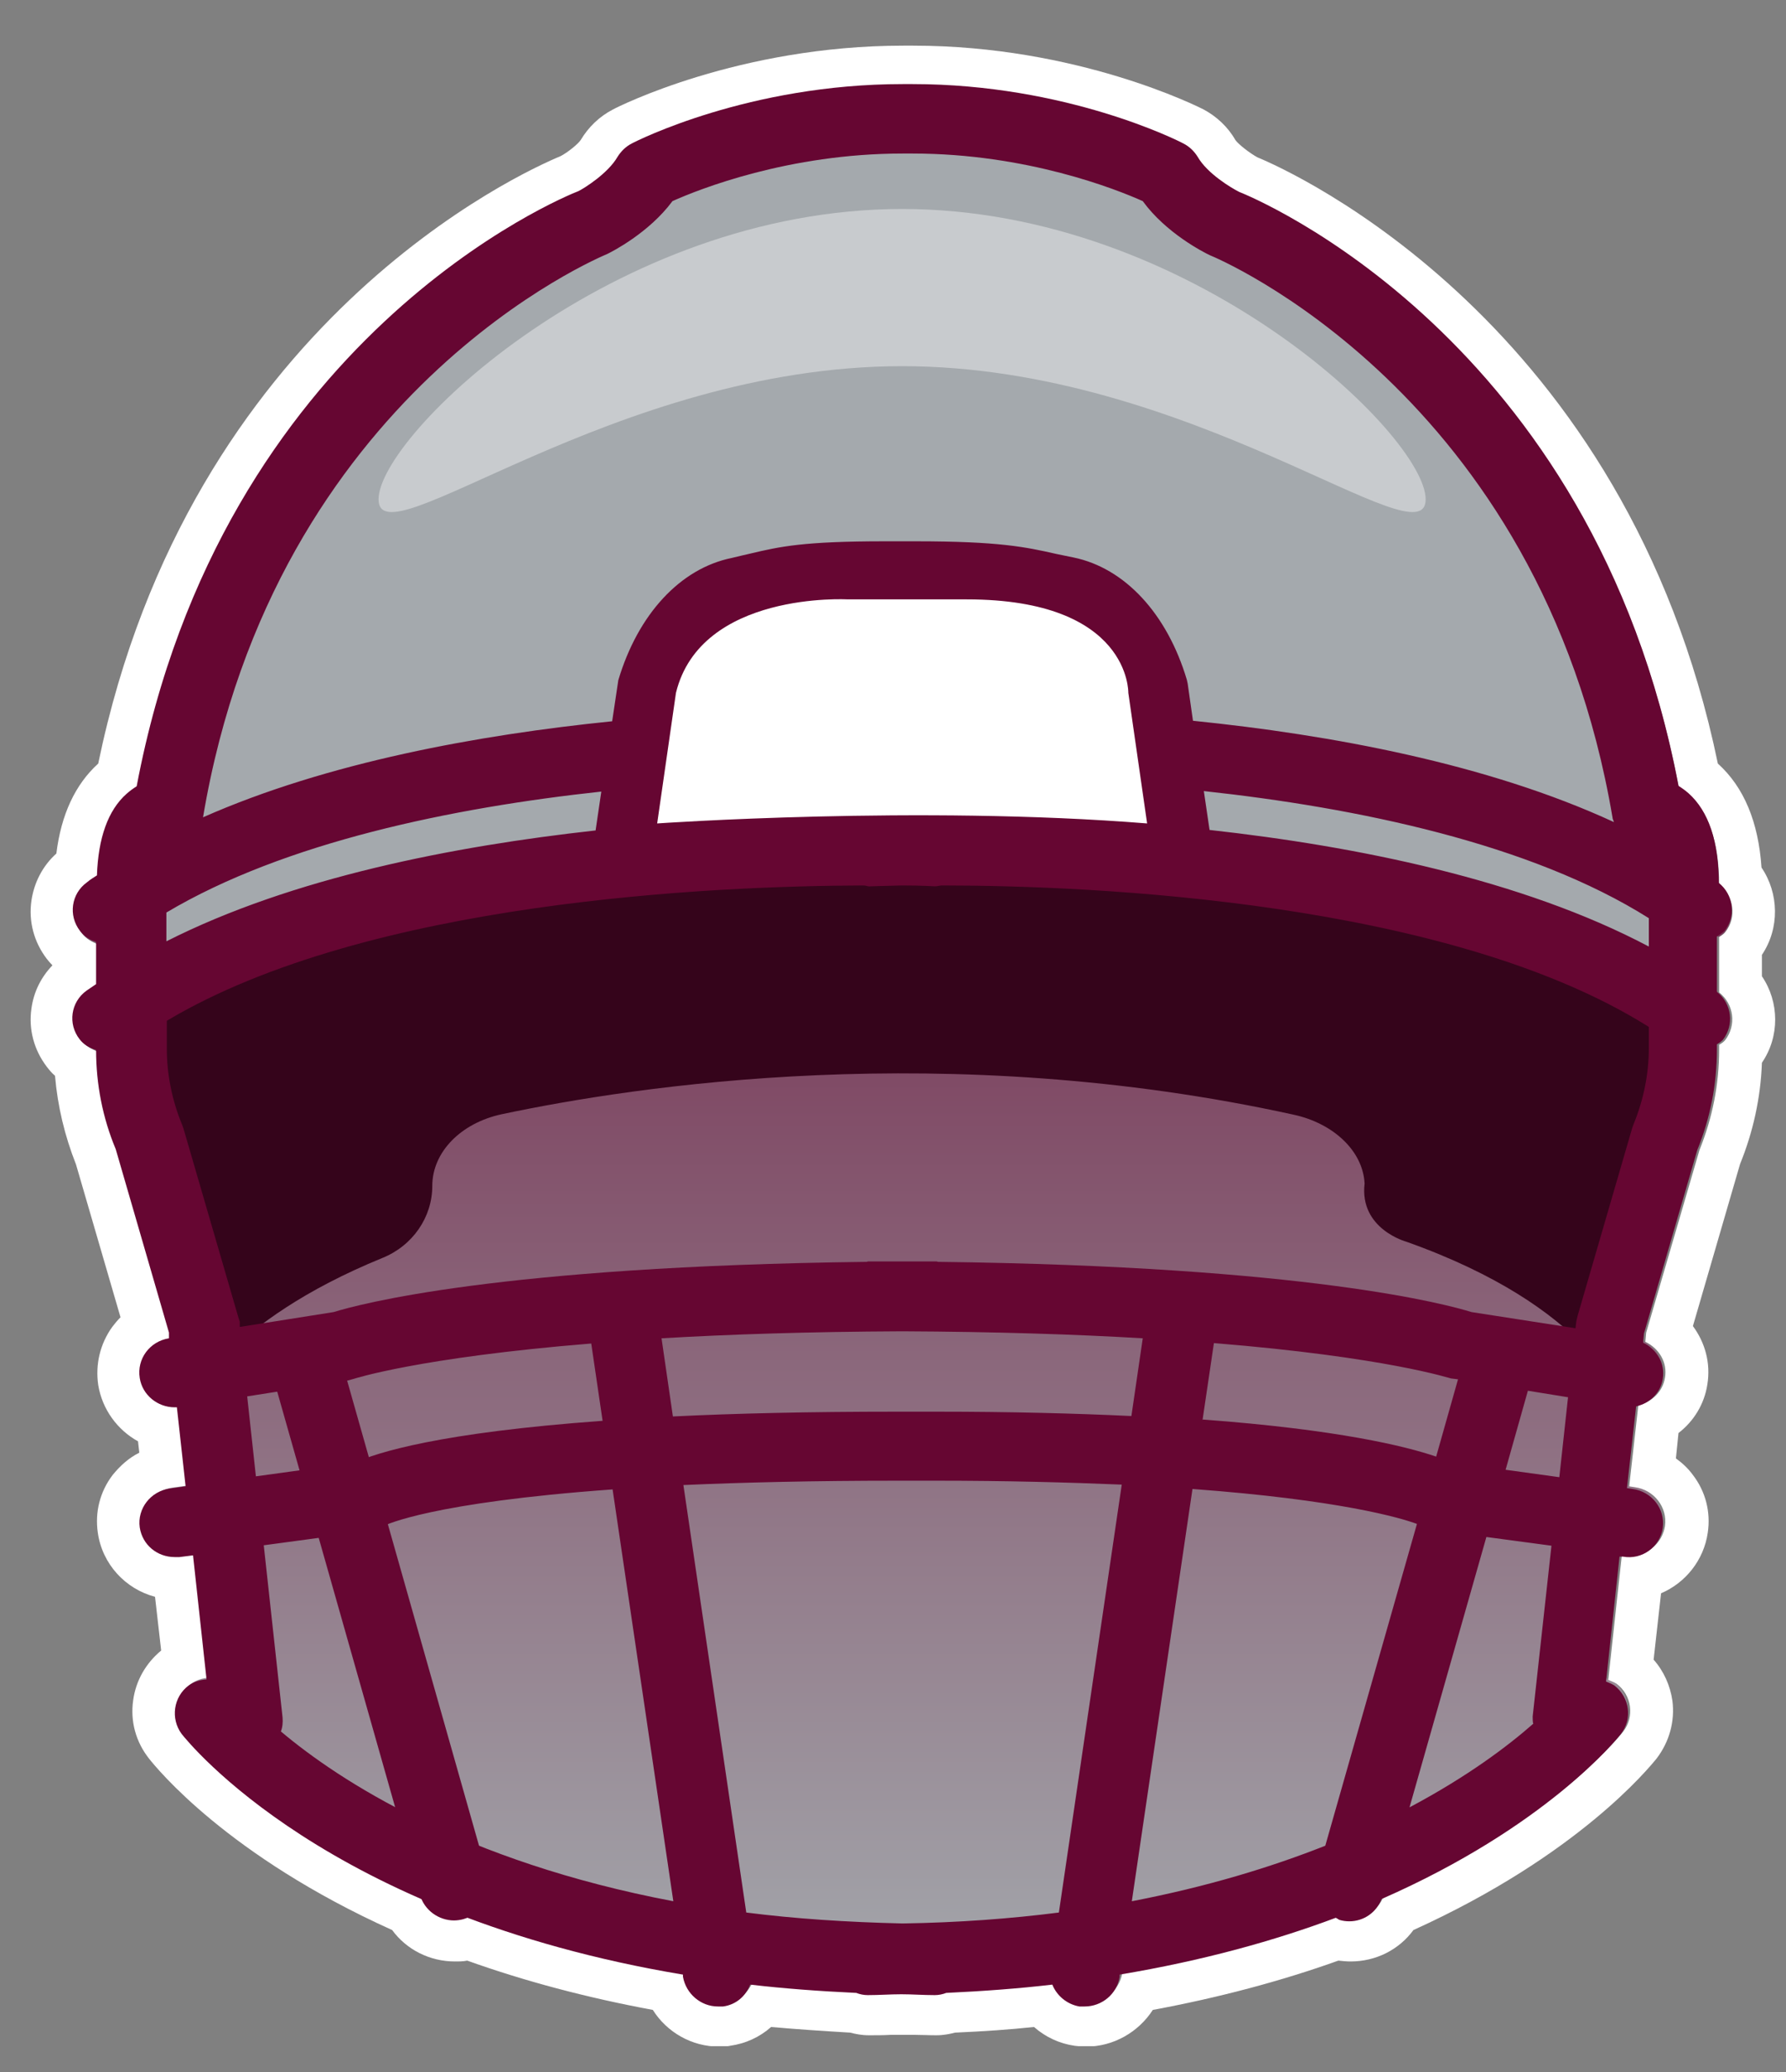 <svg width="25" height="29" viewBox="0 0 25 29" fill="none" xmlns="http://www.w3.org/2000/svg">
<rect x="0" y="0" width="25" height="29" fill="#808080" stroke="none"/>
<g clip-path="url(#clip0_2135_2536)">
<path d="M24.058 13.114C24.058 13.114 24.119 13.077 24.143 13.047C24.302 12.839 24.266 12.545 24.058 12.38C24.058 11.806 23.917 11.384 23.636 11.133C23.587 11.091 23.544 11.06 23.496 11.03C22.304 4.758 17.518 2.815 17.347 2.754C17.237 2.699 16.901 2.497 16.766 2.265C16.717 2.185 16.65 2.118 16.564 2.075C16.497 2.038 14.926 1.25 12.775 1.25H12.634C10.483 1.25 8.912 2.045 8.845 2.075C8.759 2.118 8.692 2.185 8.643 2.265C8.509 2.497 8.172 2.699 8.099 2.735C7.891 2.815 3.105 4.758 1.913 11.03C1.865 11.06 1.822 11.091 1.773 11.133C1.51 11.366 1.376 11.751 1.357 12.27C1.308 12.301 1.259 12.331 1.217 12.368C0.997 12.527 0.954 12.833 1.119 13.04C1.18 13.12 1.259 13.163 1.345 13.193V13.78C1.302 13.811 1.253 13.841 1.211 13.872C0.99 14.031 0.948 14.336 1.113 14.544C1.174 14.623 1.253 14.666 1.345 14.697C1.345 15.174 1.437 15.638 1.62 16.078L2.366 18.633V18.713C2.097 18.755 1.913 19 1.956 19.263C1.993 19.501 2.207 19.666 2.439 19.666C2.451 19.666 2.457 19.666 2.47 19.666L2.592 20.766L2.372 20.797C2.103 20.834 1.913 21.078 1.95 21.341C1.987 21.579 2.195 21.756 2.439 21.756C2.464 21.756 2.482 21.756 2.506 21.756L2.696 21.732L2.885 23.456C2.8 23.462 2.708 23.486 2.635 23.541C2.421 23.7 2.378 24.006 2.543 24.213C2.61 24.299 3.588 25.509 5.892 26.512C5.966 26.701 6.149 26.823 6.345 26.823C6.388 26.823 6.43 26.823 6.479 26.805C6.504 26.805 6.516 26.787 6.534 26.775C7.384 27.092 8.386 27.374 9.554 27.563V27.594C9.596 27.832 9.804 28.009 10.043 28.009C10.067 28.009 10.092 28.009 10.116 28.009C10.299 27.985 10.434 27.863 10.495 27.71C10.966 27.765 11.461 27.801 11.98 27.826C12.029 27.844 12.084 27.856 12.139 27.856C12.304 27.856 12.451 27.844 12.61 27.844C12.769 27.844 12.915 27.856 13.08 27.856C13.135 27.856 13.191 27.844 13.239 27.826C13.759 27.801 14.254 27.765 14.725 27.71C14.786 27.863 14.926 27.985 15.104 28.009C15.128 28.009 15.152 28.009 15.177 28.009C15.415 28.009 15.629 27.838 15.666 27.594V27.563C16.839 27.367 17.842 27.092 18.691 26.775C18.71 26.781 18.728 26.799 18.746 26.805C18.789 26.817 18.838 26.823 18.881 26.823C19.083 26.823 19.26 26.701 19.333 26.512C21.631 25.509 22.616 24.299 22.683 24.213C22.848 24 22.805 23.7 22.591 23.541C22.554 23.517 22.518 23.505 22.475 23.486L22.664 21.744H22.713C22.982 21.793 23.233 21.604 23.27 21.341C23.306 21.078 23.117 20.834 22.848 20.797L22.768 20.785L22.897 19.648C23.086 19.605 23.239 19.458 23.27 19.263C23.306 19.049 23.184 18.853 22.994 18.762L23.007 18.633L23.752 16.078C23.936 15.632 24.027 15.155 24.027 14.672V14.605C24.027 14.605 24.088 14.569 24.113 14.538C24.272 14.33 24.235 14.037 24.027 13.872V13.095L24.058 13.114Z" fill="url(#paint0_linear_2135_2536)"/>
<path d="M12.781 1.25C14.932 1.25 16.503 2.044 16.57 2.075C16.656 2.118 16.723 2.185 16.772 2.265C16.907 2.497 17.243 2.698 17.353 2.753C17.524 2.815 22.31 4.758 23.502 11.029C23.551 11.06 23.593 11.091 23.642 11.133C23.923 11.384 24.064 11.8 24.064 12.38C24.272 12.545 24.315 12.839 24.15 13.046C24.125 13.077 24.095 13.095 24.064 13.114V13.89C24.272 14.055 24.308 14.348 24.15 14.556C24.125 14.587 24.095 14.605 24.064 14.623V14.691C24.064 15.174 23.972 15.644 23.789 16.096L23.043 18.651L23.031 18.78C23.221 18.871 23.343 19.067 23.306 19.281C23.276 19.477 23.123 19.623 22.933 19.666L22.805 20.803L22.884 20.815C23.153 20.852 23.343 21.096 23.306 21.359C23.269 21.597 23.062 21.775 22.823 21.775C22.799 21.775 22.774 21.775 22.75 21.775H22.701L22.512 23.511C22.548 23.529 22.591 23.541 22.628 23.566C22.841 23.724 22.884 24.03 22.719 24.238C22.652 24.323 21.674 25.534 19.37 26.536C19.297 26.726 19.113 26.848 18.918 26.848C18.875 26.848 18.832 26.848 18.783 26.829C18.759 26.829 18.746 26.811 18.728 26.799C17.878 27.117 16.876 27.398 15.709 27.587V27.618C15.666 27.856 15.458 28.034 15.22 28.034C15.195 28.034 15.171 28.034 15.146 28.034C14.963 28.009 14.828 27.887 14.767 27.734C14.297 27.789 13.802 27.826 13.282 27.85C13.233 27.869 13.178 27.881 13.123 27.881C12.958 27.881 12.811 27.869 12.652 27.869C12.494 27.869 12.347 27.881 12.182 27.881C12.127 27.881 12.072 27.869 12.023 27.85C11.503 27.826 11.008 27.789 10.538 27.734C10.477 27.887 10.336 28.009 10.159 28.034C10.134 28.034 10.11 28.034 10.085 28.034C9.847 28.034 9.633 27.862 9.596 27.618V27.587C8.423 27.392 7.42 27.117 6.571 26.799C6.553 26.805 6.534 26.823 6.516 26.829C6.473 26.842 6.424 26.848 6.381 26.848C6.18 26.848 6.002 26.726 5.929 26.536C3.631 25.534 2.647 24.323 2.58 24.238C2.415 24.024 2.457 23.724 2.677 23.566C2.751 23.511 2.842 23.486 2.928 23.48L2.739 21.756L2.549 21.781C2.549 21.781 2.5 21.781 2.482 21.781C2.237 21.781 2.029 21.604 1.993 21.365C1.956 21.102 2.146 20.858 2.415 20.821L2.635 20.791L2.512 19.69C2.512 19.69 2.494 19.69 2.482 19.69C2.243 19.69 2.036 19.519 1.993 19.287C1.95 19.024 2.133 18.78 2.402 18.737L2.396 18.657L1.651 16.102C1.467 15.662 1.375 15.192 1.375 14.721C1.29 14.691 1.204 14.642 1.143 14.568C0.978 14.354 1.021 14.055 1.241 13.896C1.284 13.866 1.333 13.835 1.375 13.804V13.218C1.29 13.187 1.204 13.138 1.149 13.065C0.984 12.851 1.027 12.551 1.247 12.392C1.29 12.362 1.339 12.325 1.388 12.295C1.406 11.775 1.541 11.39 1.803 11.158C1.852 11.115 1.895 11.084 1.944 11.054C3.117 4.758 7.903 2.821 8.111 2.735C8.178 2.698 8.521 2.491 8.655 2.265C8.704 2.185 8.771 2.118 8.857 2.075C8.924 2.038 10.495 1.25 12.646 1.25H12.787M12.787 0.639H12.646C10.342 0.639 8.649 1.494 8.582 1.531C8.392 1.629 8.239 1.776 8.129 1.959C8.093 2.014 7.952 2.13 7.848 2.185C7.317 2.405 2.653 4.502 1.375 10.687C1.052 10.98 0.856 11.402 0.789 11.946C0.599 12.117 0.477 12.35 0.44 12.606C0.398 12.9 0.477 13.187 0.654 13.419C0.679 13.45 0.703 13.48 0.734 13.511C0.575 13.676 0.471 13.884 0.44 14.116C0.398 14.409 0.477 14.697 0.654 14.929C0.691 14.978 0.728 15.021 0.77 15.057C0.807 15.485 0.905 15.895 1.064 16.298L1.687 18.437C1.644 18.48 1.608 18.523 1.571 18.572C1.4 18.81 1.333 19.098 1.375 19.385C1.431 19.727 1.644 20.014 1.932 20.173L1.95 20.332C1.803 20.405 1.681 20.516 1.577 20.644C1.4 20.876 1.327 21.163 1.369 21.451C1.431 21.891 1.754 22.239 2.17 22.349L2.256 23.101C2.042 23.278 1.901 23.523 1.864 23.798C1.822 24.091 1.901 24.378 2.084 24.611C2.195 24.751 3.185 25.974 5.489 27.013C5.691 27.288 6.015 27.453 6.369 27.453C6.424 27.453 6.485 27.453 6.54 27.441C7.341 27.728 8.215 27.96 9.138 28.131C9.334 28.443 9.682 28.645 10.067 28.645C10.116 28.645 10.171 28.645 10.22 28.633C10.44 28.602 10.636 28.51 10.794 28.37C11.131 28.4 11.497 28.425 11.901 28.449C11.974 28.468 12.06 28.486 12.164 28.486C12.267 28.486 12.365 28.486 12.469 28.48C12.53 28.48 12.585 28.48 12.646 28.48C12.683 28.48 12.744 28.48 12.799 28.48C12.897 28.48 13.001 28.486 13.105 28.486C13.209 28.486 13.294 28.468 13.368 28.449C13.771 28.431 14.138 28.406 14.474 28.37C14.633 28.51 14.828 28.602 15.042 28.633C15.097 28.639 15.146 28.645 15.201 28.645C15.586 28.645 15.935 28.443 16.137 28.131C17.059 27.96 17.933 27.728 18.734 27.441C18.789 27.447 18.85 27.453 18.905 27.453C19.26 27.453 19.584 27.288 19.785 27.013C22.09 25.968 23.08 24.745 23.19 24.611C23.367 24.378 23.447 24.091 23.41 23.804C23.379 23.59 23.288 23.388 23.147 23.229L23.251 22.3C23.593 22.154 23.85 21.836 23.905 21.451C23.948 21.163 23.875 20.876 23.697 20.644C23.63 20.552 23.551 20.479 23.459 20.412L23.495 20.057C23.709 19.892 23.856 19.654 23.899 19.379C23.948 19.079 23.868 18.792 23.697 18.56L24.357 16.292C24.541 15.84 24.645 15.363 24.663 14.874C24.914 14.507 24.907 14.024 24.663 13.664V13.364C24.914 12.991 24.901 12.502 24.657 12.142C24.614 11.506 24.412 11.017 24.046 10.687C22.768 4.508 18.08 2.399 17.603 2.203C17.5 2.148 17.334 2.02 17.292 1.959C17.188 1.776 17.029 1.629 16.846 1.531C16.772 1.494 15.079 0.639 12.781 0.639L12.787 0.639Z" fill="white"/>
<path d="M19.101 16.561C19.076 16.109 18.667 15.724 18.111 15.602C13.245 14.532 8.893 15.198 7.023 15.595C6.449 15.718 6.051 16.127 6.051 16.598C6.051 17.038 5.776 17.435 5.354 17.606C3.154 18.505 2.683 19.599 2.683 19.599L1.608 14.52C10.262 8.261 23.972 14.465 23.972 14.465L22.664 19.562C22.664 19.562 22.267 18.297 19.688 17.38C19.688 17.38 19.027 17.203 19.101 16.567V16.561Z" fill="#35041B"/>
<path d="M23.269 13.841C23.269 6.495 16.98 3.212 16.98 3.212L15.959 2.344C14.883 2.014 13.294 1.513 12.628 1.666C11.962 1.519 10.373 2.02 9.297 2.344L6.516 3.726C6.516 3.726 2.176 9.062 2.115 13.634C2.115 13.634 5.067 11.91 12.414 11.843C19.767 11.916 23.269 13.841 23.269 13.841Z" fill="#A4A9AD"/>
<path d="M6.357 26.879C6.143 26.879 5.941 26.738 5.88 26.524L3.771 19.092C3.698 18.835 3.851 18.566 4.114 18.493C4.376 18.42 4.645 18.573 4.719 18.829L6.827 26.262C6.901 26.518 6.748 26.787 6.485 26.861C6.442 26.873 6.393 26.879 6.351 26.879H6.357Z" fill="#660632"/>
<path d="M15.14 1.659H10.079V9.086H15.14V1.659Z" fill="#A4A9AD"/>
<path d="M8.698 12.087L9.052 9.624C9.278 8.86 9.761 8.316 10.324 8.2C10.892 8.083 11.051 7.979 12.383 7.979H12.817C14.144 7.979 14.37 8.083 14.938 8.2C15.501 8.316 15.983 8.86 16.21 9.624L16.564 12.087" fill="white"/>
<path d="M24.058 13.089C24.058 13.089 24.119 13.053 24.143 13.022C24.302 12.814 24.265 12.521 24.058 12.356C24.058 11.775 23.917 11.354 23.636 11.103C23.587 11.06 23.544 11.03 23.495 10.999C22.303 4.704 17.518 2.754 17.346 2.686C17.236 2.631 16.9 2.43 16.766 2.197C16.717 2.118 16.65 2.051 16.564 2.008C16.497 1.971 14.926 1.177 12.775 1.177H12.634C10.482 1.177 8.912 1.971 8.844 2.008C8.759 2.051 8.692 2.118 8.643 2.197C8.508 2.43 8.172 2.638 8.099 2.674C7.891 2.754 3.105 4.704 1.913 11.005C1.864 11.036 1.822 11.066 1.773 11.109C1.51 11.341 1.375 11.732 1.357 12.252C1.308 12.283 1.259 12.313 1.216 12.35C0.996 12.509 0.954 12.814 1.119 13.028C1.18 13.108 1.259 13.151 1.345 13.181V13.774C1.302 13.805 1.253 13.835 1.21 13.866C0.99 14.025 0.947 14.33 1.113 14.544C1.174 14.624 1.253 14.666 1.345 14.697C1.345 15.174 1.436 15.644 1.62 16.084L2.365 18.651V18.731C2.097 18.774 1.913 19.018 1.956 19.287C1.993 19.526 2.207 19.697 2.445 19.697C2.457 19.697 2.463 19.697 2.476 19.697L2.598 20.803L2.378 20.834C2.109 20.87 1.919 21.115 1.956 21.378C1.993 21.622 2.2 21.793 2.445 21.793C2.469 21.793 2.488 21.793 2.512 21.793L2.702 21.769L2.891 23.505C2.806 23.511 2.714 23.535 2.641 23.59C2.427 23.749 2.384 24.055 2.543 24.269C2.641 24.391 4.578 26.805 9.56 27.637V27.667C9.602 27.905 9.81 28.083 10.049 28.083C10.073 28.083 10.097 28.083 10.122 28.083C10.305 28.058 10.44 27.936 10.501 27.777C10.972 27.832 11.467 27.869 11.986 27.893C12.035 27.912 12.09 27.924 12.145 27.924C12.31 27.924 12.457 27.912 12.616 27.912C12.775 27.912 12.921 27.924 13.086 27.924C13.141 27.924 13.196 27.912 13.245 27.893C13.765 27.869 14.26 27.832 14.73 27.777C14.792 27.93 14.932 28.052 15.109 28.083C15.134 28.083 15.158 28.083 15.183 28.083C15.421 28.083 15.635 27.912 15.672 27.667V27.637C16.845 27.441 17.848 27.16 18.697 26.842C18.716 26.848 18.734 26.866 18.752 26.872C18.795 26.885 18.844 26.891 18.887 26.891C19.088 26.891 19.266 26.768 19.339 26.579C21.637 25.571 22.621 24.354 22.689 24.269C22.854 24.055 22.811 23.755 22.597 23.59C22.56 23.566 22.523 23.553 22.481 23.535L22.67 21.787H22.719C22.988 21.836 23.239 21.646 23.275 21.384C23.312 21.121 23.122 20.876 22.854 20.84L22.774 20.828L22.902 19.684C23.092 19.642 23.245 19.495 23.275 19.299C23.312 19.085 23.19 18.884 23 18.792L23.012 18.664L23.758 16.097C23.942 15.644 24.033 15.174 24.033 14.685V14.617C24.033 14.617 24.094 14.581 24.119 14.55C24.278 14.342 24.241 14.049 24.033 13.884V13.108L24.058 13.089ZM8.502 3.554C8.563 3.524 9.083 3.261 9.413 2.815C9.78 2.65 11.039 2.149 12.634 2.149H12.775C14.37 2.149 15.629 2.65 15.996 2.815C16.32 3.261 16.845 3.53 16.937 3.573C16.986 3.591 21.564 5.48 22.572 11.445C22.572 11.464 22.585 11.482 22.591 11.506C20.818 10.687 18.624 10.284 16.699 10.088L16.625 9.569L16.613 9.514C16.338 8.591 15.745 7.949 15.024 7.802L14.786 7.753C14.358 7.656 13.985 7.576 12.817 7.576H12.383C11.246 7.576 10.916 7.65 10.507 7.747C10.428 7.766 10.342 7.784 10.244 7.809C9.523 7.955 8.93 8.597 8.655 9.52L8.569 10.095C6.705 10.284 4.584 10.669 2.842 11.439C3.845 5.474 8.417 3.591 8.502 3.554ZM2.329 12.772C3.985 11.787 6.332 11.305 8.417 11.079L8.337 11.623C6.345 11.843 4.089 12.283 2.329 13.175V12.772ZM3.46 19.544L4.859 19.324L4.951 19.299C4.951 19.299 5.862 19 8.276 18.804L8.435 19.886C6.149 20.051 5.269 20.332 4.963 20.473L3.582 20.663L3.46 19.544ZM3.93 24.238C3.955 24.177 3.961 24.104 3.955 24.036L3.692 21.628L5.183 21.427L5.287 21.402L5.367 21.359C5.403 21.341 6.039 21.029 8.575 20.846L9.425 26.61C6.485 26.053 4.749 24.923 3.93 24.232V24.238ZM9.26 18.731C10.195 18.676 11.32 18.639 12.628 18.633C13.942 18.639 15.067 18.676 15.996 18.731L15.837 19.819C15.054 19.782 14.156 19.758 13.098 19.758H12.555C11.32 19.758 10.293 19.782 9.419 19.825L9.26 18.731ZM14.822 26.768C14.15 26.854 13.416 26.909 12.634 26.921C11.852 26.903 11.118 26.854 10.446 26.768L9.566 20.785C10.397 20.748 11.387 20.724 12.561 20.724H13.105C14.101 20.724 14.963 20.748 15.702 20.779L14.822 26.768ZM18.551 25.833C17.793 26.133 16.894 26.408 15.843 26.61L16.692 20.84C18.746 20.992 19.602 21.243 19.834 21.329L18.551 25.833ZM16.833 19.874L16.992 18.798C19.406 18.994 20.299 19.293 20.311 19.293L20.409 19.305L20.103 20.387C19.675 20.241 18.734 20.009 16.839 19.868L16.833 19.874ZM21.466 24.122C21.112 24.434 20.549 24.861 19.73 25.296L20.806 21.512L21.717 21.634L21.454 24.024C21.454 24.055 21.454 24.085 21.46 24.122H21.466ZM21.827 20.675L21.075 20.571L21.387 19.465L21.949 19.556L21.827 20.675ZM23.08 14.666C23.08 15.033 23.006 15.394 22.866 15.736C22.86 15.754 22.854 15.767 22.848 15.785L22.084 18.413C22.084 18.413 22.071 18.468 22.065 18.493L22.053 18.59L20.598 18.364C20.262 18.26 18.312 17.723 13.135 17.661C13.123 17.661 13.117 17.655 13.105 17.655C12.94 17.655 12.793 17.655 12.634 17.655C12.475 17.655 12.328 17.655 12.163 17.655C12.151 17.655 12.145 17.655 12.133 17.661C6.962 17.723 5.006 18.26 4.67 18.364L3.356 18.572V18.499C3.356 18.499 3.337 18.444 3.331 18.419L2.567 15.791C2.567 15.791 2.555 15.761 2.549 15.742C2.408 15.4 2.335 15.039 2.335 14.672V14.287C5.153 12.607 10.006 12.399 12.09 12.393C12.121 12.393 12.151 12.411 12.188 12.405C12.2 12.405 12.359 12.399 12.628 12.393C12.909 12.393 13.074 12.405 13.086 12.405C13.123 12.405 13.153 12.393 13.19 12.393C15.311 12.393 20.287 12.613 23.08 14.373V14.672V14.666ZM23.08 13.248C21.301 12.307 18.979 11.843 16.931 11.616L16.851 11.072C18.997 11.305 21.423 11.806 23.08 12.851V13.248Z" fill="#660632"/>
<path opacity="0.4" d="M19.956 6.989C19.956 7.882 16.674 5.125 12.628 5.125C8.582 5.125 5.299 7.882 5.299 6.989C5.299 6.097 8.582 2.925 12.628 2.925C16.674 2.925 19.956 6.097 19.956 6.989Z" fill="white"/>
<path d="M9.199 11.525C9.199 11.525 12.866 11.268 16.057 11.525L15.794 9.697C15.794 9.697 15.825 8.389 13.533 8.389C11.118 8.389 11.864 8.389 11.864 8.389C11.864 8.389 9.81 8.273 9.462 9.697L9.199 11.525Z" fill="white"/>
</g>
<defs>
<linearGradient id="paint0_linear_2135_2536" x1="12.627" y1="1.25" x2="12.627" y2="28.009" gradientUnits="userSpaceOnUse">
<stop offset="0.166" stop-color="#660632"/>
<stop offset="1" stop-color="#A4A9AD"/>
</linearGradient>
<clipPath id="clip0_2135_2536">
<rect width="24.43" height="28" fill="white" transform="translate(0.422 0.639)"/>
</clipPath>
</defs>
</svg>
